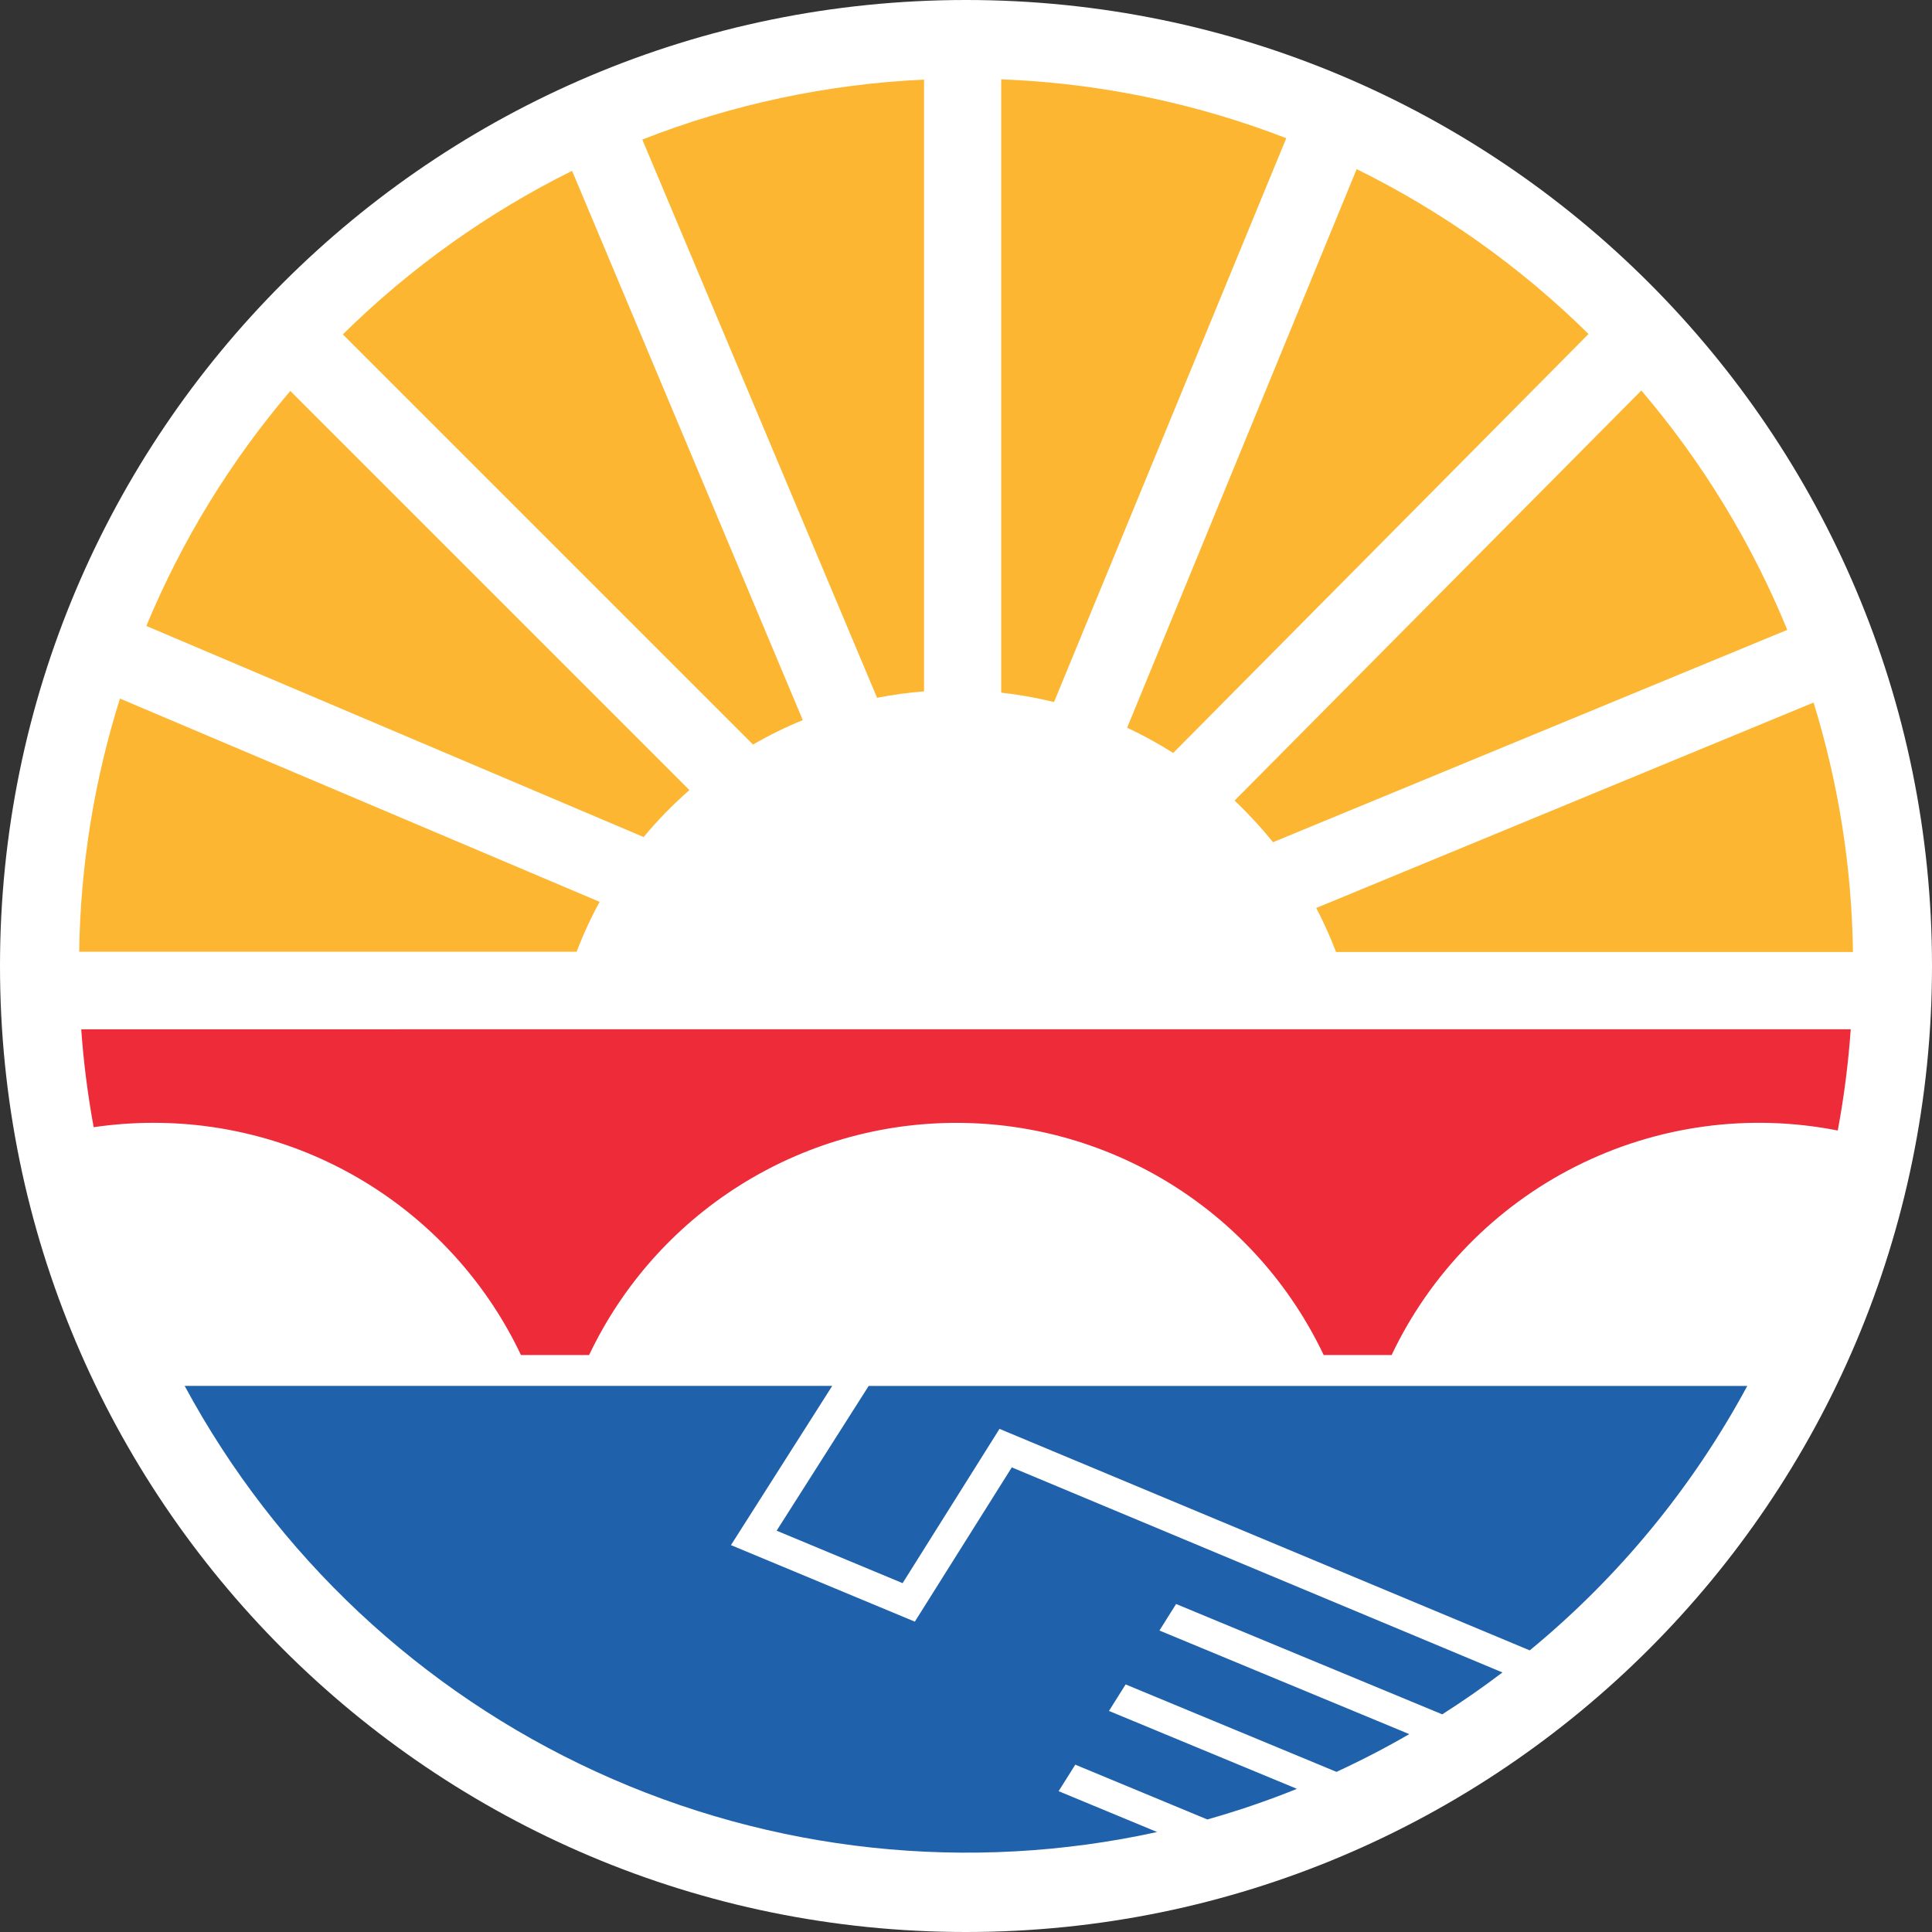 <svg width="64" height="64" viewBox="0 0 64 64" fill="none" xmlns="http://www.w3.org/2000/svg">
<rect x="0" y="0" width="64" height="64" fill="#333333" stroke="none"/>
<path d="M32 64C49.673 64 64 49.673 64 32C64 14.327 49.673 0 32 0C14.327 0 0 14.327 0 32C0 49.673 14.327 64 32 64Z" fill="white"/>
<path d="M2.691 34.097C2.768 35.185 2.906 36.267 3.103 37.34C3.762 37.243 4.427 37.194 5.092 37.195C7.64 37.194 10.136 37.917 12.289 39.279C14.443 40.641 16.166 42.585 17.258 44.887H19.515C20.608 42.586 22.331 40.641 24.485 39.28C26.639 37.918 29.134 37.196 31.682 37.196C34.23 37.196 36.725 37.918 38.879 39.28C41.033 40.641 42.756 42.586 43.849 44.887H46.099C47.384 42.18 49.535 39.979 52.212 38.632C54.889 37.285 57.938 36.869 60.878 37.45C61.085 36.341 61.229 35.221 61.308 34.095L2.691 34.097Z" fill="#ED2B39"/>
<path d="M30.305 53.719L24.214 51.184L27.569 45.909H6.117C9.152 51.537 13.938 56.025 19.75 58.691C25.563 61.358 32.085 62.059 38.331 60.688L35.068 59.335L35.344 58.897L35.62 58.457L39.994 60.272C41.001 59.988 41.993 59.649 42.963 59.258L36.736 56.677L37.012 56.237L37.288 55.799L44.272 58.695C45.098 58.315 45.902 57.898 46.684 57.445L38.408 54.013L38.684 53.573L38.96 53.135L47.776 56.79C48.46 56.354 49.127 55.89 49.77 55.402L33.517 48.609L30.305 53.719Z" fill="#1F62AB"/>
<path d="M25.727 50.706L29.9 52.444L33.11 47.333L50.675 54.671C53.622 52.245 56.069 49.27 57.881 45.911H28.776L25.727 50.706Z" fill="#1F62AB"/>
<path d="M30.61 22.902V2.637C27.412 2.784 24.259 3.454 21.277 4.623L29.055 23.116C29.569 23.014 30.088 22.943 30.61 22.902Z" fill="#FCB631"/>
<path d="M26.593 23.855L18.951 5.659C16.148 7.05 13.585 8.88 11.357 11.077L24.945 24.664C25.476 24.357 26.026 24.086 26.593 23.855Z" fill="#FCB631"/>
<path d="M34.916 23.256L42.609 4.578C39.591 3.41 36.4 2.752 33.166 2.628V22.945C33.756 23.011 34.34 23.114 34.916 23.256Z" fill="#FCB631"/>
<path d="M38.863 24.943L52.622 11.064C50.371 8.844 47.777 7 44.941 5.603L37.338 24.106C37.863 24.353 38.373 24.632 38.863 24.943Z" fill="#FCB631"/>
<path d="M42.17 27.899L59.206 20.865C58.025 17.982 56.393 15.306 54.371 12.936L40.897 26.52C41.351 26.951 41.777 27.412 42.17 27.899Z" fill="#FCB631"/>
<path d="M3.974 23.141C3.119 25.856 2.664 28.682 2.623 31.528H19.102C19.317 30.96 19.571 30.408 19.863 29.875L3.974 23.141Z" fill="#FCB631"/>
<path d="M22.838 26.172L9.617 12.951C7.631 15.281 6.022 17.908 4.848 20.736L21.321 27.728C21.785 27.169 22.292 26.649 22.838 26.172Z" fill="#FCB631"/>
<path d="M60.077 23.273L43.602 30.078C43.849 30.551 44.068 31.037 44.258 31.536H61.382C61.343 28.734 60.904 25.951 60.077 23.273Z" fill="#FCB631"/>
</svg>
